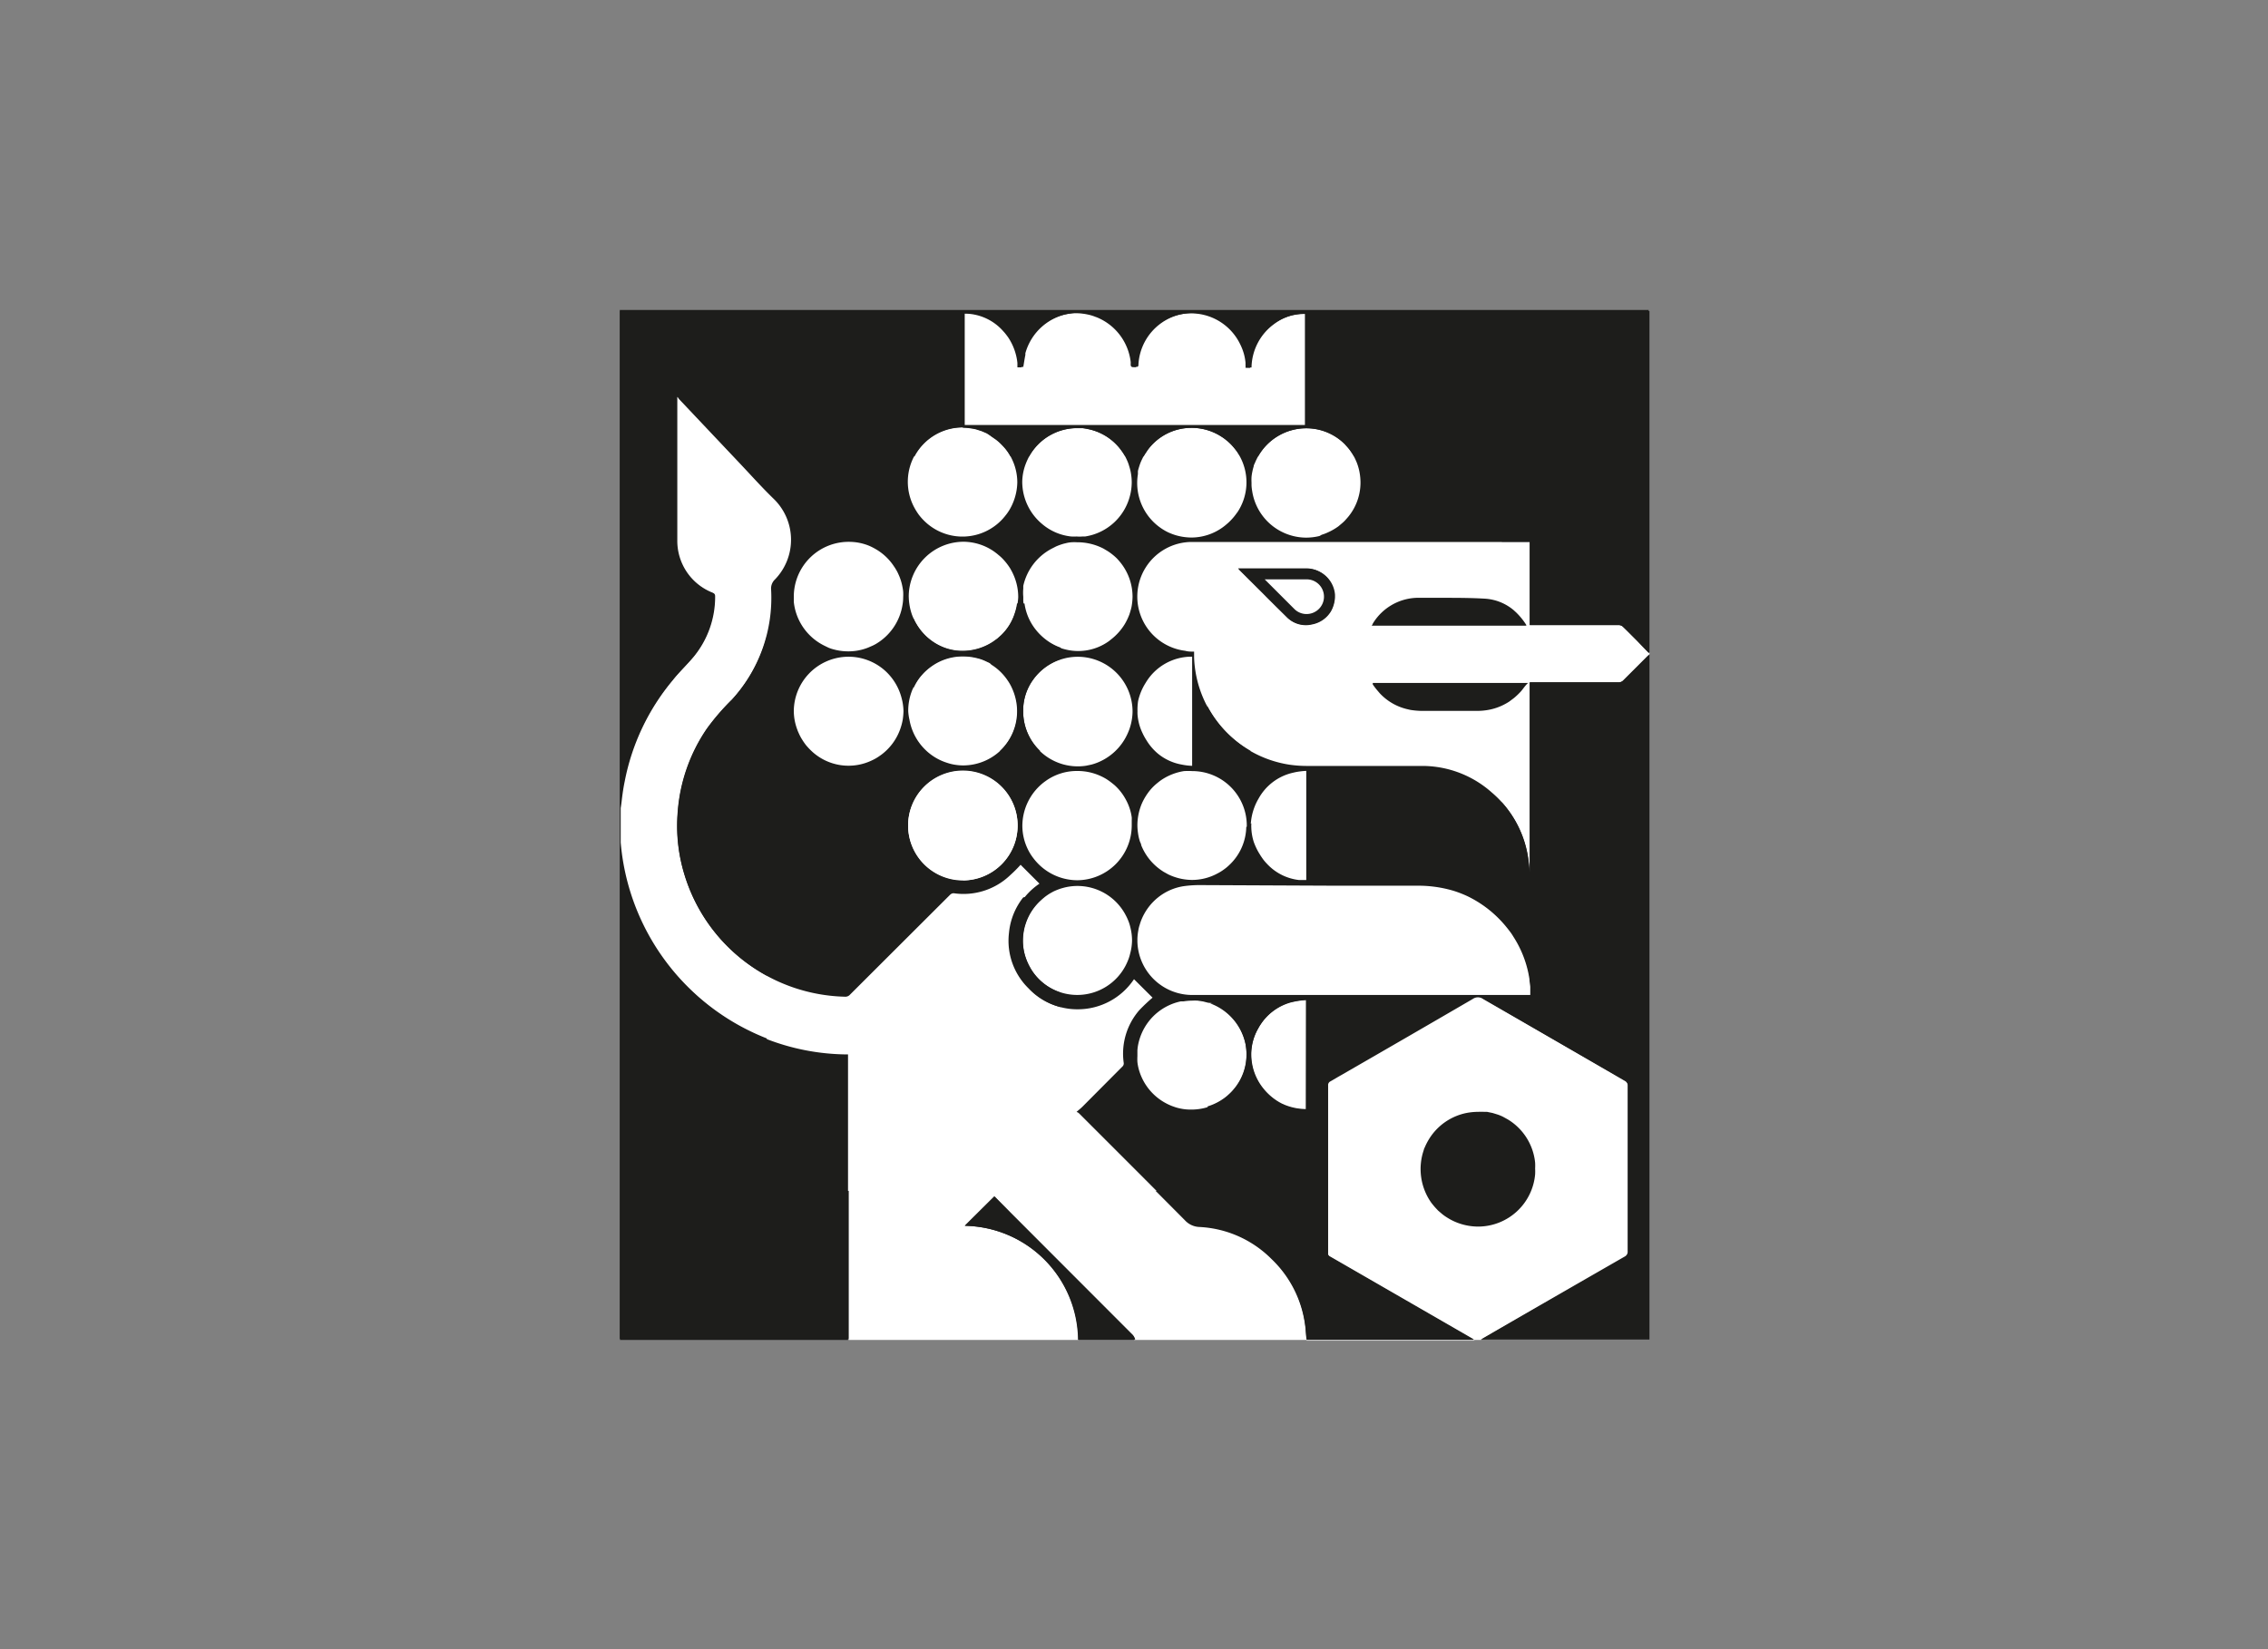 <svg id="Capa_1" data-name="Capa 1" xmlns="http://www.w3.org/2000/svg" viewBox="0 0 220 160"><rect x="0" y="0" width="220" height="160" fill="#808080" stroke="none"/><defs><style>.cls-1,.cls-4{fill:#1d1d1b;}.cls-1,.cls-2{fill-rule:evenodd;}.cls-2,.cls-3{fill:#fff;}</style></defs><title>template-trabajos-+++_8</title><polygon class="cls-1" points="60.12 129.88 159.86 129.88 159.92 30.07 60.12 30.07 60.12 129.88 60.12 129.88"/><path class="cls-2" d="M74.38,44.28h71.3V87H117.14v28.54H74.38V44.28ZM88.6,58.55h14.3v14.3H88.6V58.55Zm0,28.5h14.3v14.3H88.6V87.05Zm28.51-28.5h14.3v14.3h-14.3V58.55Z"/><path class="cls-3" d="M158.8,62.16c-.46-.46-.91-.92-1.38-1.37a.61.61,0,0,0-.36-.15h-8.67V52.56H115.61A5.3,5.3,0,0,0,115,63.13c.27,0,.54,0,.86.08v.56A10.91,10.91,0,0,0,125,74.17a11.74,11.74,0,0,0,1.67.13c3.77,0,7.54,0,11.31,0a10.15,10.15,0,0,1,6.71,2.58,10.34,10.34,0,0,1,3.46,5.94c.13.65.17,1.31.23,1.8V66.2H157a.62.62,0,0,0,.48-.2l2.27-2.28.25-.24V130h0V63.29l-.06.05Z"/><path class="cls-4" d="M129.44,58.39a1.55,1.55,0,0,1-.05.23,3,3,0,0,1-.16.45l-.11.22a2.72,2.72,0,0,1-1.83,1.29,2.58,2.58,0,0,1-2.48-.72c-.76-.75-1.52-1.5-2.27-2.26l-2.27-2.26,0,0-.14-.16h6.61a2.73,2.73,0,0,1,2.76,2.53c0,.08,0,.16,0,.24A2.59,2.59,0,0,1,129.44,58.39Z"/><path class="cls-3" d="M100.2,60.89a5.23,5.23,0,0,1-.94-2.55A5.23,5.23,0,0,0,100.2,60.89Z"/><path class="cls-3" d="M108.27,54.1a6.07,6.07,0,0,0-.8-.64l-.45-.27a5.52,5.52,0,0,0-2.58-.62,4.73,4.73,0,0,0-.53,0,3,3,0,0,0-.51.08l-.25.06a6.34,6.34,0,0,0-.73.26l-.45.23a5.41,5.41,0,0,0-2.62,3.63c0,.09,0,.18,0,.26a4.3,4.3,0,0,0,0,.8c0,.14,0,.27,0,.41a5.23,5.23,0,0,0,.94,2.55,5.52,5.52,0,0,0,.67.78,5.63,5.63,0,0,0,.81.65,5.24,5.24,0,0,0,1.68.72,5.09,5.09,0,0,0,4.21-.81l.2-.16a5.5,5.5,0,0,0,1.34-1.5,6,6,0,0,0,.44-.92c.08-.24.15-.48.21-.74a5.8,5.8,0,0,0,.1-1,5.32,5.32,0,0,0-1.25-3.4C108.5,54.35,108.39,54.22,108.27,54.1Z"/><path class="cls-3" d="M100.92,87.31a5.11,5.11,0,0,1,1-.74A5.11,5.11,0,0,0,100.92,87.31Z"/><path class="cls-3" d="M109.79,91.22a5.25,5.25,0,0,0-.17-1.32A5.25,5.25,0,0,1,109.79,91.22Z"/><path class="cls-3" d="M109.47,89.4c-.06-.16-.13-.32-.2-.47l-.12-.23a5.28,5.28,0,0,0-6-2.61l-.25.07a6.52,6.52,0,0,0-.73.29l-.22.12a5.11,5.11,0,0,0-1,.74,5.26,5.26,0,0,0-1.5,2.35,4.07,4.07,0,0,0-.13.5,5.47,5.47,0,0,0-.11,1.07,5.09,5.09,0,0,0,.24,1.56A5.6,5.6,0,0,0,100,94l.14.21a5.29,5.29,0,0,0,9.06-.42,5.69,5.69,0,0,0,.32-.71,4.13,4.13,0,0,0,.15-.5,5.19,5.19,0,0,0,.17-1.32,5.25,5.25,0,0,0-.17-1.32A4.13,4.13,0,0,0,109.47,89.4Z"/><path class="cls-3" d="M120.94,102.32a5.2,5.2,0,0,1-1.06,3.16A5.18,5.18,0,0,0,120.94,102.32Z"/><path class="cls-3" d="M117.71,97.41c-.16-.06-.32-.13-.48-.18l-.51-.13L116.2,97a4.89,4.89,0,0,0-.54,0,5.55,5.55,0,0,0-.82.07l-.27,0a5.33,5.33,0,0,0-3.79,3.07,5.39,5.39,0,0,0-.37,1.2,4,4,0,0,0-.06.5c0,.09,0,.17,0,.26v.29a5.48,5.48,0,0,0,0,.57,4.77,4.77,0,0,0,.25,1.07,5.32,5.32,0,0,0,2.28,2.79,5.58,5.58,0,0,0,.69.35c.16.07.32.12.49.18a4.93,4.93,0,0,0,1.53.22,5.36,5.36,0,0,0,3.21-1.07,3.37,3.37,0,0,0,.36-.3,4.87,4.87,0,0,0,.69-.75,5.2,5.2,0,0,0,1.06-3.16,5.46,5.46,0,0,0-.1-1.07A5.4,5.4,0,0,0,117.71,97.41Z"/><path class="cls-3" d="M98,55.15a5.84,5.84,0,0,0-.78-1,4,4,0,0,0-.38-.34c-.11-.1-.23-.19-.35-.28a5.25,5.25,0,0,0-3-1,5.33,5.33,0,0,0-5.35,5.22,5.63,5.63,0,0,0,.23,1.6,5,5,0,0,0,.28.73,3.88,3.88,0,0,0,.24.45,4.55,4.55,0,0,0,.28.43,4.31,4.31,0,0,0,.32.4,5.28,5.28,0,0,0,1.83,1.35,5,5,0,0,0,2,.43,5.35,5.35,0,0,0,3-.89l.42-.3.38-.34a5.09,5.09,0,0,0,1.33-2.17,5.19,5.19,0,0,0,.25-1.59,5.3,5.3,0,0,0-.52-2.28C98.12,55.45,98,55.3,98,55.15Z"/><path class="cls-3" d="M109.54,45.24c-.05-.17-.11-.33-.17-.49s-.14-.31-.22-.47a5.42,5.42,0,0,0-.42-.64,4.16,4.16,0,0,0-.32-.39,5.27,5.27,0,0,0-2.88-1.63,5.07,5.07,0,0,0-.54-.09l-.55,0a5.32,5.32,0,0,0-4.62,2.76,6.29,6.29,0,0,0-.32.7,5.08,5.08,0,0,0-.34,1.79,5.34,5.34,0,0,0,1.93,4.12,5.18,5.18,0,0,0,2.82,1.21,4.58,4.58,0,0,0,.53,0,3.33,3.33,0,0,0,.55,0l.26,0a5.32,5.32,0,0,0,4.41-4.17,5.48,5.48,0,0,0,.12-1.07,5.32,5.32,0,0,0-.06-.81A4.8,4.8,0,0,0,109.54,45.24Z"/><path class="cls-3" d="M110.3,69.29a5,5,0,0,0,.49,1.84,5.91,5.91,0,0,0,.38.69,5.27,5.27,0,0,0,1.09,1.28,5,5,0,0,0,2.34,1.08,5.81,5.81,0,0,0,1,.12V63.67a5.18,5.18,0,0,0-4.51,2.54,5.1,5.1,0,0,0-.84,2.81A2.44,2.44,0,0,0,110.3,69.29Z"/><path class="cls-3" d="M109.76,35.13a5.34,5.34,0,0,0-3.05-4.24A5.34,5.34,0,0,1,109.76,35.13Z"/><path class="cls-3" d="M105.57,30.51a4.25,4.25,0,0,1,.77.23A4.25,4.25,0,0,0,105.57,30.51Z"/><path class="cls-3" d="M97.78,32.71a5.49,5.49,0,0,1,.91,2.5A5.49,5.49,0,0,0,97.78,32.71Z"/><path class="cls-3" d="M110.12,35.67a.33.33,0,0,0,.13,0A.33.33,0,0,1,110.12,35.67Z"/><path class="cls-3" d="M126.71,30.42a5.72,5.72,0,0,0-1.26.14,5.07,5.07,0,0,0-1.85.87,5.33,5.33,0,0,0-2.2,4.22H121l0-.25a1.5,1.5,0,0,1,0-.22,4.89,4.89,0,0,0-.32-1.37c-.06-.15-.12-.29-.19-.43a5.29,5.29,0,0,0-10.06,2,.21.21,0,0,1-.08.2.33.33,0,0,1-.13,0c-.23,0-.36,0-.36-.23a.28.28,0,0,1,0-.09v-.17a.11.11,0,0,1,0,0,5.34,5.34,0,0,0-3.05-4.24,2.87,2.87,0,0,0-.37-.15,4.25,4.25,0,0,0-.77-.23,5.45,5.45,0,0,0-1.28-.12,4.4,4.4,0,0,0-.51.05,5.35,5.35,0,0,0-4.42,3.88,1,1,0,0,1,0,.17c-.08.38-.13.77-.2,1.15h-.39c0-.14,0-.29,0-.43a5.49,5.49,0,0,0-.91-2.5c-.11-.15-.22-.3-.34-.44l-.18-.2a5,5,0,0,0-3.86-1.64V41.25h33.31Z"/><path class="cls-3" d="M104.59,63.69a5.49,5.49,0,0,0-1.08.1,6.57,6.57,0,0,0-.76.21,5.35,5.35,0,0,0-2.59,2,4.93,4.93,0,0,0-.5.9A5.07,5.07,0,0,0,99.25,69a5.3,5.3,0,0,0,6.1,5.25l.52-.11a5.05,5.05,0,0,0,.55-.18,5.4,5.4,0,0,0,2.91-2.67c.07-.15.14-.31.2-.47a5.43,5.43,0,0,0,.3-1.28,4.58,4.58,0,0,0,0-.53A5.32,5.32,0,0,0,104.59,63.69Z"/><path class="cls-3" d="M109.73,79.3a4.35,4.35,0,0,0-.1-.52,5,5,0,0,0-.47-1.2,5.13,5.13,0,0,0-1.09-1.4c-.13-.11-.26-.22-.4-.32s-.28-.2-.42-.29a5.58,5.58,0,0,0-.69-.35,5.33,5.33,0,0,0-2.08-.42,5.19,5.19,0,0,0-3,.9l-.21.15a5.37,5.37,0,0,0-2.15,4.25,5.21,5.21,0,0,0,.53,2.29,4.86,4.86,0,0,0,.54.87,5.3,5.3,0,0,0,9.55-3.16c0-.18,0-.36,0-.54A2,2,0,0,0,109.73,79.3Z"/><path class="cls-3" d="M89.15,50a5.59,5.59,0,0,0,.61.68,5.28,5.28,0,0,0,7.54-.28l.18-.21c.11-.14.22-.27.31-.41a4,4,0,0,0,.27-.44,4.81,4.81,0,0,0,.22-.46,5.45,5.45,0,0,0,.43-2,5.21,5.21,0,0,0-.53-2.29,4.92,4.92,0,0,0-.24-.45,4.61,4.61,0,0,0-.44-.62c-.11-.13-.23-.26-.35-.38a4.53,4.53,0,0,0-.57-.5l-.42-.29L95.71,42l-.47-.2-.5-.16a3.84,3.84,0,0,0-.51-.1,5.29,5.29,0,0,0-5.49,7.76A6.42,6.42,0,0,0,89.15,50Z"/><path class="cls-3" d="M112.29,76a4.61,4.61,0,0,1,.62-.44A4.61,4.61,0,0,0,112.29,76Z"/><path class="cls-3" d="M110.7,82a5.34,5.34,0,0,0,1.75,2.29A5.34,5.34,0,0,1,110.7,82Z"/><path class="cls-3" d="M112.91,75.55a4.61,4.61,0,0,0-.62.44,4.9,4.9,0,0,0-.73.71,5.75,5.75,0,0,0-.8,1.3,5.46,5.46,0,0,0-.43,2.06,5.32,5.32,0,0,0,.06.81,4.76,4.76,0,0,0,.1.52l.07.25c0,.13.09.27.14.4a5.34,5.34,0,0,0,1.75,2.29c.13.1.28.2.42.29l.45.25a5.4,5.4,0,0,0,2.3.54,5.19,5.19,0,0,0,2.5-.64,4.43,4.43,0,0,0,.65-.41,3.89,3.89,0,0,0,.39-.32,5.21,5.21,0,0,0,1.78-3.85,5.29,5.29,0,0,0-5.28-5.39,7.34,7.34,0,0,0-.81,0A5.44,5.44,0,0,0,112.91,75.55Z"/><path class="cls-3" d="M113.35,51.6a5.07,5.07,0,0,1-.64-.37A5.07,5.07,0,0,0,113.35,51.6Z"/><path class="cls-3" d="M110.32,46.8a5.31,5.31,0,0,0,2.39,4.43A5.31,5.31,0,0,1,110.32,46.8Z"/><path class="cls-3" d="M120,43.81a6.86,6.86,0,0,0-.48-.59,4.6,4.6,0,0,0-.56-.52,3.91,3.91,0,0,0-.41-.3,5.31,5.31,0,0,0-3-.89,5.25,5.25,0,0,0-4.21,2.14l-.28.42a4.92,4.92,0,0,0-.24.45,4.51,4.51,0,0,0-.29.72c0,.16-.09.33-.13.5s0,.17,0,.26a5.31,5.31,0,0,0,2.33,5.23,5.07,5.07,0,0,0,.64.37,5.8,5.8,0,0,0,.73.28,5.51,5.51,0,0,0,1.59.23,5.22,5.22,0,0,0,3-1c.12-.09.24-.18.35-.28a4.14,4.14,0,0,0,.38-.35,5.46,5.46,0,0,0,.65-.79,5.24,5.24,0,0,0,.24-5.48Z"/><path class="cls-3" d="M121.38,79.87a5.54,5.54,0,0,1,.77-2.48A5.54,5.54,0,0,0,121.38,79.87Z"/><path class="cls-3" d="M125.29,75a5.08,5.08,0,0,0-3.14,2.43A5.08,5.08,0,0,1,125.29,75Z"/><path class="cls-3" d="M122.1,82.66l.21.34.2.29a5.34,5.34,0,0,0,.43.5A5,5,0,0,0,126,85.32l.34,0,.35,0V74.75a7.25,7.25,0,0,0-1.08.13l-.34.08a5.08,5.08,0,0,0-3.14,2.43,5.54,5.54,0,0,0-.77,2.48c0,.12,0,.24,0,.35a5,5,0,0,0,.25,1.41A6.31,6.31,0,0,0,122.1,82.66Z"/><path class="cls-3" d="M93.39,74.3a5.19,5.19,0,0,1-1-.11A5.19,5.19,0,0,0,93.39,74.3Z"/><path class="cls-3" d="M88.67,66.61a5.28,5.28,0,0,1,.5-.82A5.28,5.28,0,0,0,88.67,66.61Z"/><path class="cls-3" d="M88.1,69a5.34,5.34,0,0,1,.37-2A5.34,5.34,0,0,0,88.1,69Z"/><path class="cls-3" d="M90.69,73.54a5.3,5.3,0,0,0,1.14.51,4.25,4.25,0,0,0,.51.14,5.19,5.19,0,0,0,1,.11,5.29,5.29,0,0,0,5.26-6.08,5.41,5.41,0,0,0-.46-1.51,4.44,4.44,0,0,0-.38-.67,5.23,5.23,0,0,0-1.59-1.55L96,64.33l-.47-.22-.24-.1a4.13,4.13,0,0,0-.5-.15,5.41,5.41,0,0,0-1.34-.17,5.18,5.18,0,0,0-3,.9,5.39,5.39,0,0,0-.6.47q-.2.18-.36.36c-.11.12-.21.24-.31.37a5.28,5.28,0,0,0-.5.82,3.49,3.49,0,0,0-.2.44,5.34,5.34,0,0,0-.37,2,4.91,4.91,0,0,0,.07.86A5.36,5.36,0,0,0,90.69,73.54Z"/><path class="cls-3" d="M126.73,41.5a5.3,5.3,0,0,1,3.8,1.64A5.3,5.3,0,0,0,126.73,41.5Z"/><path class="cls-3" d="M122.05,44.26a2.53,2.53,0,0,0-.12.23,3.73,3.73,0,0,0-.16.35c0,.12-.09.24-.13.36a4.77,4.77,0,0,0-.13.51,4.34,4.34,0,0,0-.08.52,4.89,4.89,0,0,0,0,.54V47a4.52,4.52,0,0,0,.06.53,5.32,5.32,0,0,0,5.2,4.54A5.4,5.4,0,0,0,128,52l.25-.07a4.09,4.09,0,0,0,.49-.18,5.86,5.86,0,0,0,1.12-.63l.39-.33a3.06,3.06,0,0,0,.36-.36,5.22,5.22,0,0,0,1.4-3.56,5.6,5.6,0,0,0-.11-1.09,5.2,5.2,0,0,0-.22-.77,2.44,2.44,0,0,0-.1-.24,4.76,4.76,0,0,0-.5-.91l-.15-.21a5.72,5.72,0,0,0-.4-.46,5.3,5.3,0,0,0-3.8-1.64A5.36,5.36,0,0,0,122.05,44.26Z"/><path class="cls-3" d="M126.72,97a7.51,7.51,0,0,0-1.1.14A7.51,7.51,0,0,1,126.72,97Z"/><path class="cls-3" d="M126.72,107.6a5.59,5.59,0,0,1-2.08-.41A5.59,5.59,0,0,0,126.72,107.6Z"/><path class="cls-3" d="M125.27,97.2a5.18,5.18,0,0,0-3,2.2,3.37,3.37,0,0,0-.19.32,5.08,5.08,0,0,0-.7,2.58,5.24,5.24,0,0,0,1.13,3.25,5.56,5.56,0,0,0,1.58,1.38l.26.14.27.12a5.59,5.59,0,0,0,2.08.41V97a7.51,7.51,0,0,0-1.1.14Z"/><path class="cls-3" d="M82.31,74.3a5.26,5.26,0,0,1-3.53-1.37A5.26,5.26,0,0,0,82.31,74.3Z"/><path class="cls-3" d="M85.71,64.91A5.31,5.31,0,0,0,77,69a5.2,5.2,0,0,0,.32,1.82,1.86,1.86,0,0,0,.1.25,4.81,4.81,0,0,0,.22.46,2.53,2.53,0,0,0,.13.22,5.47,5.47,0,0,0,.44.63l.17.19c.12.13.25.26.38.38a5.23,5.23,0,0,0,5.82.84,3.88,3.88,0,0,0,.45-.24c.15-.09.29-.19.43-.29a5.32,5.32,0,0,0,1.82-2.43,5.56,5.56,0,0,0,.27-1,7,7,0,0,0,.07-.8,5.31,5.31,0,0,0-.17-1.32A5.37,5.37,0,0,0,85.71,64.91Z"/><path class="cls-3" d="M84.94,62.49a5.37,5.37,0,0,0,2.63-3.85A5.37,5.37,0,0,1,84.94,62.49Z"/><path class="cls-3" d="M80,62.66l.33.15a3.38,3.38,0,0,0,.48.16,5.27,5.27,0,0,0,1.26.21,5.18,5.18,0,0,0,2.12-.36l.48-.21.23-.12a5.37,5.37,0,0,0,2.63-3.85,4.2,4.2,0,0,0,.06-.72,4.7,4.7,0,0,0,0-.53,4.5,4.5,0,0,0-.08-.51,5,5,0,0,0-.4-1.22,3.21,3.21,0,0,0-.24-.45,1.64,1.64,0,0,0-.14-.22,5.27,5.27,0,0,0-1.83-1.73,5.52,5.52,0,0,0-.69-.34,5.15,5.15,0,0,0-1.76-.35A5.32,5.32,0,0,0,77,57.86c0,.18,0,.36,0,.53A5.35,5.35,0,0,0,80,62.66Z"/><path class="cls-3" d="M148.07,60.57s0,0,0,0a6.5,6.5,0,0,0-1-1.23l-.23-.21A4.77,4.77,0,0,0,144,58c-1.37-.07-2.75-.09-4.12-.08l-.83,0-1.65,0a5.18,5.18,0,0,0-4.18,2.45l-.06.1a.49.49,0,0,1-.06.13h15A.64.64,0,0,0,148.07,60.57Z"/><path class="cls-3" d="M120.1,55.14l.14.16-.14-.16Z"/><path class="cls-4" d="M126.71,55.14H120.1l.14.16,0,0,2.27,2.26c.75.76,1.51,1.51,2.27,2.26a2.58,2.58,0,0,0,2.48.72,2.72,2.72,0,0,0,1.83-1.29l.11-.22a3,3,0,0,0,.16-.45,1.55,1.55,0,0,0,.05-.23,2.59,2.59,0,0,0,0-.48c0-.08,0-.16,0-.24A2.73,2.73,0,0,0,126.71,55.14Zm.81,4.23a1.68,1.68,0,0,1-2-.3l-2.86-2.86c1.42,0,2.78,0,4.13,0a1.68,1.68,0,0,1,.71,3.16Z"/><path class="cls-3" d="M126.81,56.21c-1.35,0-2.71,0-4.13,0l2.86,2.86a1.68,1.68,0,0,0,2,.3,1.68,1.68,0,0,0-.71-3.16Z"/><path class="cls-3" d="M138.84,116.64a5.59,5.59,0,0,1-1-3.21A5.59,5.59,0,0,0,138.84,116.64Z"/><path class="cls-4" d="M148.91,113.94a5.12,5.12,0,0,0,0-.56,5.44,5.44,0,0,0,0-.57,5.55,5.55,0,0,0-2.64-4.19l-.47-.26a4.4,4.4,0,0,0-.5-.21l-.52-.16-.54-.11-.28,0a5.44,5.44,0,0,0-.57,0,6.12,6.12,0,0,0-1.14.11,5.55,5.55,0,0,0-3.66,2.58,6.1,6.1,0,0,0-.37.72c0,.09-.07.17-.1.26a5.67,5.67,0,0,0,.72,5.15c.1.13.19.25.3.37s.24.26.36.39l.41.35a4.37,4.37,0,0,0,.44.31,5.51,5.51,0,0,0,1.48.67,5.64,5.64,0,0,0,1.66.22A5.56,5.56,0,0,0,148.91,113.94Z"/><path class="cls-3" d="M133.11,66.29h0a.21.21,0,0,0,0,.06s0,0,0,0a6.55,6.55,0,0,0,.45.59l.23.27a5.28,5.28,0,0,0,2.61,1.53l.34.08a7.61,7.61,0,0,0,1.09.1h5.39a6.08,6.08,0,0,0,1.22-.12,5.37,5.37,0,0,0,1.38-.48c.18-.09.35-.19.51-.29l.48-.36a6.7,6.7,0,0,0,.67-.64c.22-.25.4-.55.64-.87H133.11Z"/><path class="cls-3" d="M114.86,86a5.23,5.23,0,0,0-2.53,1.1,5.37,5.37,0,0,0-1.6,2.14,4.56,4.56,0,0,0-.18.52,3.16,3.16,0,0,0-.13.53,5.43,5.43,0,0,0-.09.81v.28a5.32,5.32,0,0,0,5.45,5.18H148.5l0-.4,0-.39c0-.25-.05-.49-.08-.74a10.43,10.43,0,0,0-1.54-4.17c-.11-.18-.23-.35-.35-.52s-.38-.49-.59-.73a11,11,0,0,0-3.52-2.69,10.78,10.78,0,0,0-1.37-.53,11.93,11.93,0,0,0-3.47-.49H116.28A11.3,11.3,0,0,0,114.86,86Z"/><path class="cls-4" d="M133.1,60.64a.49.49,0,0,0,.06-.13l.06-.1A5.18,5.18,0,0,1,137.4,58l1.65,0,.83,0c1.37,0,2.75,0,4.12.08a4.77,4.77,0,0,1,2.82,1.11l.23.21a6.5,6.5,0,0,1,1,1.23s0,0,0,0a.64.64,0,0,1,0,.07h-15Z"/><path class="cls-4" d="M147.53,67.08a6.7,6.7,0,0,1-.67.64l-.48.36c-.16.1-.33.2-.51.29a5.37,5.37,0,0,1-1.38.48,6.08,6.08,0,0,1-1.22.12h-5.39a7.61,7.61,0,0,1-1.09-.1l-.34-.08a5.28,5.28,0,0,1-2.61-1.53l-.23-.27a6.55,6.55,0,0,1-.45-.59s0,0,0,0a.21.21,0,0,1,0-.06h0v-.08h15.06C147.93,66.53,147.75,66.83,147.53,67.08Z"/><path class="cls-3" d="M146.38,68.08c-.16.1-.33.2-.51.29C146.05,68.28,146.22,68.18,146.38,68.08Z"/><path class="cls-3" d="M157.62,122a.55.55,0,0,0,.31-.56q0-8,0-16a.58.58,0,0,0-.33-.58q-6.89-4-13.74-7.94a.86.86,0,0,0-1,0q-6.39,3.72-12.8,7.41c-.34.19-.68.4-1,.58a.4.4,0,0,0-.23.41q0,5.64,0,11.28c0,1.66,0,3.32,0,5a.36.36,0,0,0,.21.37l11.55,6.66,2.27,1.31.18.13h-16.3c-.06-.56-.08-1.1-.16-1.63a10.81,10.81,0,0,0-3.24-6.29,10.61,10.61,0,0,0-7-3.11,2,2,0,0,1-1.41-.66q-5.13-5.16-10.29-10.3s-.09-.06-.22-.13c.23-.2.41-.34.57-.5l3.89-3.88a.41.41,0,0,0,.14-.39A6.43,6.43,0,0,1,110.52,98a17.64,17.64,0,0,1,1.31-1.29L110,95a6.55,6.55,0,0,1-5.59,2.89,6.33,6.33,0,0,1-4.64-2,6.45,6.45,0,0,1-1.9-5.36,6.53,6.53,0,0,1,2.86-4.83l-1.83-1.83a12.64,12.64,0,0,1-1,1,6.54,6.54,0,0,1-5.51,1.76.5.5,0,0,0-.35.15l-4.65,4.64-5.12,5.11a.6.6,0,0,1-.39.14A16.67,16.67,0,0,1,66.38,84.82a16.06,16.06,0,0,1-.65-6,16.46,16.46,0,0,1,2.83-8.13A21.87,21.87,0,0,1,71,67.88a14.68,14.68,0,0,0,3.87-10.69,1.21,1.21,0,0,1,.38-1,5.53,5.53,0,0,0-.18-7.86c-1.13-1.1-2.19-2.29-3.28-3.44l-5.84-6.18a1.56,1.56,0,0,1-.17-.25l-.08.06a.86.86,0,0,0,0,.17c0,4.57,0,9.15,0,13.73a5.4,5.4,0,0,0,3.42,5.08c.18.08.25.16.25.35a9.14,9.14,0,0,1-2.1,5.89c-.65.77-1.39,1.46-2,2.24a21.73,21.73,0,0,0-4.67,9.82c-.09.43-.16.86-.22,1.3s-.1.87-.17,1.3V30.18h0V81.74a22.43,22.43,0,0,0,22.12,20.55V130h22.28a11.19,11.19,0,0,0-11-11.07l2.87-2.85c.48.49,1,1,1.56,1.58l11.87,11.89a1.56,1.56,0,0,1,.22.4L110,130h33.65l1.17-.68Q151.23,125.62,157.62,122Zm-14.13-3a5.64,5.64,0,0,1-1.66-.22,5.51,5.51,0,0,1-1.48-.67,4.37,4.37,0,0,1-.44-.31l-.41-.35c-.12-.13-.25-.26-.36-.39s-.2-.24-.3-.37a5.67,5.67,0,0,1-.72-5.15c0-.09.07-.17.1-.26a6.1,6.1,0,0,1,.37-.72,5.55,5.55,0,0,1,3.66-2.58,6.12,6.12,0,0,1,1.14-.11,5.44,5.44,0,0,1,.57,0l.28,0,.54.11.52.16a4.4,4.4,0,0,1,.5.21l.47.26a5.55,5.55,0,0,1,2.64,4.19,5.44,5.44,0,0,1,0,.57,5.12,5.12,0,0,1,0,.56A5.56,5.56,0,0,1,143.49,119Z"/><path class="cls-3" d="M142.25,107.93a6.12,6.12,0,0,1,1.14-.11A6.12,6.12,0,0,0,142.25,107.93Z"/><path class="cls-3" d="M137.8,113.43a5.64,5.64,0,0,1,.32-1.94A5.64,5.64,0,0,0,137.8,113.43Z"/><path class="cls-3" d="M133.11,66.29v0Z"/><path class="cls-3" d="M137.88,69a7.61,7.61,0,0,1-1.09-.1A7.61,7.61,0,0,0,137.88,69Z"/><path class="cls-3" d="M133.1,60.64h0a.49.49,0,0,0,.06-.13A.49.49,0,0,1,133.1,60.64Z"/><path class="cls-3" d="M148.09,60.64a.64.64,0,0,0,0-.07.64.64,0,0,1,0,.07Z"/><path class="cls-4" d="M60.14,78.38c.07-.43.11-.87.17-1.3s.13-.87.22-1.3A21.73,21.73,0,0,1,65.2,66c.64-.78,1.38-1.47,2-2.24a9.14,9.14,0,0,0,2.1-5.89c0-.19-.07-.27-.25-.35a5.4,5.4,0,0,1-3.42-5.08c0-4.58,0-9.16,0-13.73a.86.86,0,0,1,0-.17l.08-.06a1.56,1.56,0,0,0,.17.25l5.84,6.18c1.09,1.15,2.15,2.34,3.28,3.44a5.53,5.53,0,0,1,.18,7.86,1.21,1.21,0,0,0-.38,1A14.68,14.68,0,0,1,71,67.88a21.87,21.87,0,0,0-2.42,2.84,16.46,16.46,0,0,0-2.83,8.13,16.06,16.06,0,0,0,.65,6A16.67,16.67,0,0,0,82,96.7a.6.6,0,0,0,.39-.14l5.12-5.11,4.65-4.64a.5.5,0,0,1,.35-.15A6.54,6.54,0,0,0,98,84.9a12.64,12.64,0,0,0,1-1l1.83,1.83a6.53,6.53,0,0,0-2.86,4.83,6.45,6.45,0,0,0,1.9,5.36,6.33,6.33,0,0,0,4.64,2A6.55,6.55,0,0,0,110,95l1.8,1.79A17.64,17.64,0,0,0,110.52,98,6.43,6.43,0,0,0,109,103.1a.41.41,0,0,1-.14.39L105,107.37c-.16.16-.34.3-.57.5.13.07.19.09.22.13q5.16,5.15,10.29,10.3a2,2,0,0,0,1.41.66,10.61,10.61,0,0,1,7,3.11,10.81,10.81,0,0,1,3.24,6.29c.08.53.1,1.07.16,1.63H143l-.18-.13-2.27-1.31L129,121.89a.36.36,0,0,1-.21-.37c0-1.66,0-3.32,0-5q0-5.64,0-11.28a.4.4,0,0,1,.23-.41c.35-.18.69-.39,1-.58q6.4-3.7,12.8-7.41a.86.86,0,0,1,1,0q6.85,4,13.74,7.94a.58.58,0,0,1,.33.58q0,8,0,16a.55.55,0,0,1-.31.56q-6.39,3.67-12.77,7.36l-1.17.68H160V63.49l-.25.24L157.47,66a.62.62,0,0,1-.48.2H148.4V84.63c-.06-.49-.1-1.15-.23-1.8a10.34,10.34,0,0,0-3.46-5.94A10.15,10.15,0,0,0,138,74.31c-3.77,0-7.54,0-11.31,0a11.74,11.74,0,0,1-1.67-.13,10.91,10.91,0,0,1-9.19-10.4v-.56c-.32,0-.59,0-.86-.08a5.3,5.3,0,0,1,.64-10.56h32.78v8.07h8.67a.61.61,0,0,1,.36.15c.47.45.92.91,1.38,1.37l1.14,1.18.06-.05V30.18H60.14Zm33.27,7a5.31,5.31,0,1,1,5.3-5.31A5.34,5.34,0,0,1,93.41,85.41ZM88.1,69a5.34,5.34,0,0,1,.37-2,3.49,3.49,0,0,1,.2-.44,5.28,5.28,0,0,1,.5-.82c.1-.13.2-.25.31-.37s.23-.24.36-.36a5.39,5.39,0,0,1,.6-.47,5.18,5.18,0,0,1,3-.9,5.41,5.41,0,0,1,1.34.17,4.13,4.13,0,0,1,.5.15l.24.1.47.22.27.16A5.23,5.23,0,0,1,97.81,66a4.44,4.44,0,0,1,.38.67,5.41,5.41,0,0,1,.46,1.51,5.29,5.29,0,0,1-5.26,6.08,5.19,5.19,0,0,1-1-.11,4.25,4.25,0,0,1-.51-.14,5.3,5.3,0,0,1-1.14-.51,5.36,5.36,0,0,1-2.52-3.67A4.91,4.91,0,0,1,88.1,69Zm10.36-9.53a5.09,5.09,0,0,1-1.33,2.17l-.38.34-.42.3a5.35,5.35,0,0,1-3,.89,5,5,0,0,1-2-.43,5.28,5.28,0,0,1-1.83-1.35,4.31,4.31,0,0,1-.32-.4,4.55,4.55,0,0,1-.28-.43,3.88,3.88,0,0,1-.24-.45,5,5,0,0,1-.28-.73,5.63,5.63,0,0,1-.23-1.6,5.33,5.33,0,0,1,5.35-5.22,5.25,5.25,0,0,1,3,1c.12.09.24.18.35.28a4,4,0,0,1,.38.34,5.84,5.84,0,0,1,.78,1c.08.15.17.3.24.46a5.3,5.3,0,0,1,.52,2.28A5.19,5.19,0,0,1,98.46,59.48Zm11.2-11.59a5.32,5.32,0,0,1-4.41,4.17l-.26,0a3.33,3.33,0,0,1-.55,0,4.58,4.58,0,0,1-.53,0,5.18,5.18,0,0,1-2.82-1.21,5.34,5.34,0,0,1-1.93-4.12A5.08,5.08,0,0,1,99.5,45a6.29,6.29,0,0,1,.32-.7,5.32,5.32,0,0,1,4.62-2.76l.55,0a5.07,5.07,0,0,1,.54.09,5.27,5.27,0,0,1,2.88,1.63,4.16,4.16,0,0,1,.32.39,5.42,5.42,0,0,1,.42.64c.08.16.15.31.22.47s.12.32.17.49a4.8,4.8,0,0,1,.18.77,5.32,5.32,0,0,1,.06.81A5.48,5.48,0,0,1,109.66,47.89Zm.2,10a5.8,5.8,0,0,1-.1,1c-.06.26-.13.5-.21.74a6,6,0,0,1-.44.92,5.5,5.5,0,0,1-1.34,1.5l-.2.16a5.09,5.09,0,0,1-4.21.81,5.24,5.24,0,0,1-1.68-.72,5.63,5.63,0,0,1-.81-.65,5.52,5.52,0,0,1-.67-.78,5.23,5.23,0,0,1-.94-2.55c0-.14,0-.27,0-.41a4.3,4.3,0,0,1,0-.8c0-.08,0-.17,0-.26A5.41,5.41,0,0,1,102,53.24l.45-.23a6.34,6.34,0,0,1,.73-.26l.25-.06a3,3,0,0,1,.51-.08,4.73,4.73,0,0,1,.53,0,5.52,5.52,0,0,1,2.58.62l.45.27a6.07,6.07,0,0,1,.8.64c.12.12.23.25.34.38A5.32,5.32,0,0,1,109.86,57.88Zm-.24,34.66a4.13,4.13,0,0,1-.15.5,5.69,5.69,0,0,1-.32.71,5.29,5.29,0,0,1-9.06.42L100,94a5.6,5.6,0,0,1-.53-1.17,5.09,5.09,0,0,1-.24-1.56,5.47,5.47,0,0,1,.11-1.07,4.07,4.07,0,0,1,.13-.5,5.26,5.26,0,0,1,1.5-2.35,5.11,5.11,0,0,1,1-.74l.22-.12a6.52,6.52,0,0,1,.73-.29l.25-.07a5.28,5.28,0,0,1,6,2.61l.12.23c.07.15.14.31.2.47a4.13,4.13,0,0,1,.15.5,5.25,5.25,0,0,1,.17,1.32A5.19,5.19,0,0,1,109.62,92.54Zm-5.1-7.14a5.35,5.35,0,0,1-4.28-2.14,4.86,4.86,0,0,1-.54-.87,5.21,5.21,0,0,1-.53-2.29,5.37,5.37,0,0,1,2.15-4.25l.21-.15a5.19,5.19,0,0,1,3-.9,5.33,5.33,0,0,1,2.08.42,5.58,5.58,0,0,1,.69.35c.14.09.29.19.42.29s.27.21.4.32a5.13,5.13,0,0,1,1.09,1.4,5,5,0,0,1,.47,1.2,4.35,4.35,0,0,1,.1.52,2,2,0,0,1,0,.26c0,.18,0,.36,0,.54A5.32,5.32,0,0,1,104.52,85.4Zm5.31-15.87a5.43,5.43,0,0,1-.3,1.28c-.06.16-.13.32-.2.47A5.4,5.4,0,0,1,106.42,74a5.05,5.05,0,0,1-.55.18l-.52.11A5.3,5.3,0,0,1,99.25,69a5.07,5.07,0,0,1,.41-2.07,4.93,4.93,0,0,1,.5-.9,5.35,5.35,0,0,1,2.59-2,6.57,6.57,0,0,1,.76-.21,5.49,5.49,0,0,1,1.08-.1A5.32,5.32,0,0,1,109.86,69,4.58,4.58,0,0,1,109.83,69.53Zm10,36a4.87,4.87,0,0,1-.69.75,3.37,3.37,0,0,1-.36.3,5.36,5.36,0,0,1-3.21,1.07,4.93,4.93,0,0,1-1.53-.22c-.17-.06-.33-.11-.49-.18a5.58,5.58,0,0,1-.69-.35,5.32,5.32,0,0,1-2.28-2.79,4.77,4.77,0,0,1-.25-1.07,5.48,5.48,0,0,1,0-.57v-.29c0-.09,0-.17,0-.26a4,4,0,0,1,.06-.5,5.39,5.39,0,0,1,.37-1.2,5.33,5.33,0,0,1,3.79-3.07l.27,0a5.55,5.55,0,0,1,.82-.07,4.89,4.89,0,0,1,.54,0l.52.08.51.13c.16,0,.32.12.48.18a5.4,5.4,0,0,1,3.13,3.84,5.46,5.46,0,0,1,.1,1.07A5.18,5.18,0,0,1,119.88,105.48Zm6.84,2.12a5.59,5.59,0,0,1-2.08-.41l-.27-.12-.26-.14a5.56,5.56,0,0,1-1.58-1.38,5.24,5.24,0,0,1-1.13-3.25,5.08,5.08,0,0,1,.7-2.58,3.37,3.37,0,0,1,.19-.32,5.18,5.18,0,0,1,3-2.2l.35-.08a7.51,7.51,0,0,1,1.1-.14Zm2.84-21.72h8a11.93,11.93,0,0,1,3.47.49,10.78,10.78,0,0,1,1.37.53,11,11,0,0,1,3.52,2.69c.21.24.4.48.59.73s.24.34.35.52A10.43,10.43,0,0,1,148.36,95c0,.25.06.49.08.74l0,.39,0,.4H115.78a5.32,5.32,0,0,1-5.45-5.18v-.28a5.43,5.43,0,0,1,.09-.81,3.16,3.16,0,0,1,.13-.53,4.56,4.56,0,0,1,.18-.52,5.37,5.37,0,0,1,1.6-2.14,5.23,5.23,0,0,1,2.53-1.1,11.3,11.3,0,0,1,1.42-.1Zm-8.18-6a5.54,5.54,0,0,1,.77-2.48A5.08,5.08,0,0,1,125.29,75l.34-.08a7.25,7.25,0,0,1,1.08-.13V85.38l-.35,0-.34,0a5,5,0,0,1-3.08-1.53,5.34,5.34,0,0,1-.43-.5l-.2-.29-.21-.34a6.31,6.31,0,0,1-.47-1,5,5,0,0,1-.25-1.41C121.37,80.11,121.38,80,121.38,79.87Zm-.44.32A5.21,5.21,0,0,1,119.16,84a3.89,3.89,0,0,1-.39.32,4.43,4.43,0,0,1-.65.41,5.19,5.19,0,0,1-2.5.64,5.4,5.4,0,0,1-2.3-.54l-.45-.25c-.14-.09-.29-.19-.42-.29A5.34,5.34,0,0,1,110.7,82c0-.13-.1-.27-.14-.4l-.07-.25a4.76,4.76,0,0,1-.1-.52,5.32,5.32,0,0,1-.06-.81,5.46,5.46,0,0,1,.43-2.06,5.75,5.75,0,0,1,.8-1.3,4.9,4.9,0,0,1,.73-.71,4.61,4.61,0,0,1,.62-.44,5.44,5.44,0,0,1,1.94-.7,7.34,7.34,0,0,1,.81,0A5.29,5.29,0,0,1,120.94,80.19ZM110.4,68a5.58,5.58,0,0,1,.73-1.75,5.18,5.18,0,0,1,4.51-2.54V74.3a5.81,5.81,0,0,1-1-.12,5,5,0,0,1-2.34-1.08,5.27,5.27,0,0,1-1.09-1.28,5.91,5.91,0,0,1-.38-.69,5,5,0,0,1-.49-1.84,2.44,2.44,0,0,1,0-.27A5.53,5.53,0,0,1,110.4,68ZM120,49.73a5.46,5.46,0,0,1-.65.79,4.14,4.14,0,0,1-.38.35c-.11.1-.23.19-.35.28a5.22,5.22,0,0,1-3,1,5.51,5.51,0,0,1-1.59-.23,5.8,5.8,0,0,1-.73-.28,5.07,5.07,0,0,1-.64-.37A5.31,5.31,0,0,1,110.38,46c0-.09,0-.17,0-.26s.08-.34.13-.5a4.51,4.51,0,0,1,.29-.72,4.92,4.92,0,0,1,.24-.45l.28-.42a5.25,5.25,0,0,1,4.21-2.14,5.31,5.31,0,0,1,3,.89,3.91,3.91,0,0,1,.41.3,4.6,4.6,0,0,1,.56.52,6.86,6.86,0,0,1,.48.59l.27.44a5.24,5.24,0,0,1-.24,5.48Zm10.49-6.59a5.72,5.72,0,0,1,.4.46l.15.21a4.76,4.76,0,0,1,.5.91,2.44,2.44,0,0,1,.1.24,5.2,5.2,0,0,1,.22.77,5.6,5.6,0,0,1,.11,1.09,5.22,5.22,0,0,1-1.4,3.56,3.06,3.06,0,0,1-.36.36l-.39.33a5.86,5.86,0,0,1-1.12.63,4.09,4.09,0,0,1-.49.18L128,52a5.4,5.4,0,0,1-1.34.16,5.32,5.32,0,0,1-5.2-4.54,4.52,4.52,0,0,1-.06-.53v-.27a4.89,4.89,0,0,1,0-.54,4.34,4.34,0,0,1,.08-.52,4.77,4.77,0,0,1,.13-.51c0-.12.08-.24.13-.36a3.73,3.73,0,0,1,.16-.35,2.53,2.53,0,0,1,.12-.23,5.36,5.36,0,0,1,4.68-2.76A5.3,5.3,0,0,1,130.53,43.14ZM93.4,30.43a5,5,0,0,1,3.86,1.64l.18.2c.12.14.23.29.34.44a5.49,5.49,0,0,1,.91,2.5c0,.14,0,.29,0,.43h.39c.07-.38.12-.77.2-1.15a1,1,0,0,0,0-.17,5.35,5.35,0,0,1,4.42-3.88,4.4,4.4,0,0,1,.51-.05,5.45,5.45,0,0,1,1.28.12,4.25,4.25,0,0,1,.77.23,2.87,2.87,0,0,1,.37.15,5.34,5.34,0,0,1,3.05,4.24.11.11,0,0,0,0,0v.17a.28.28,0,0,0,0,.09c0,.2.13.25.36.23a.33.33,0,0,0,.13,0,.21.21,0,0,0,.08-.2,5.29,5.29,0,0,1,10.06-2c.07.14.13.28.19.43a4.89,4.89,0,0,1,.32,1.37,1.5,1.5,0,0,0,0,.22l0,.25h.45a5.33,5.33,0,0,1,2.2-4.22,5.07,5.07,0,0,1,1.85-.87,5.72,5.72,0,0,1,1.26-.14V41.25H93.4Zm0,11.07a5.29,5.29,0,0,1,.8.07,3.84,3.84,0,0,1,.51.1l.5.16.47.2.45.25.42.29a4.53,4.53,0,0,1,.57.5c.12.12.24.25.35.38a4.61,4.61,0,0,1,.44.62,4.92,4.92,0,0,1,.24.45,5.21,5.21,0,0,1,.53,2.29,5.45,5.45,0,0,1-.43,2,4.81,4.81,0,0,1-.22.46,4,4,0,0,1-.27.44c-.09.14-.2.27-.31.41l-.18.21a5.28,5.28,0,0,1-7.54.28,5.59,5.59,0,0,1-.61-.68,6.42,6.42,0,0,1-.41-.65,5.29,5.29,0,0,1,4.69-7.83ZM87.57,69.8a5.56,5.56,0,0,1-.27,1,5.32,5.32,0,0,1-1.82,2.43c-.14.1-.28.2-.43.29a3.88,3.88,0,0,1-.45.24,5.23,5.23,0,0,1-5.82-.84c-.13-.12-.26-.25-.38-.38l-.17-.19a5.47,5.47,0,0,1-.44-.63,2.53,2.53,0,0,1-.13-.22,4.81,4.81,0,0,1-.22-.46,1.86,1.86,0,0,1-.1-.25A5.2,5.2,0,0,1,77,69a5.31,5.31,0,0,1,8.69-4.07,5.37,5.37,0,0,1,1.76,2.77A5.31,5.31,0,0,1,87.64,69,7,7,0,0,1,87.57,69.8Zm-5.1-17.23a5.15,5.15,0,0,1,1.76.35,5.52,5.52,0,0,1,.69.34A5.27,5.27,0,0,1,86.75,55a1.64,1.64,0,0,1,.14.22,3.21,3.21,0,0,1,.24.45,5,5,0,0,1,.4,1.22,4.5,4.5,0,0,1,.08.51,4.7,4.7,0,0,1,0,.53,4.2,4.2,0,0,1-.06.72,5.37,5.37,0,0,1-2.63,3.85l-.23.12-.48.21a5.18,5.18,0,0,1-2.12.36A5.27,5.27,0,0,1,80.85,63a3.38,3.38,0,0,1-.48-.16L80,62.66a5.35,5.35,0,0,1-3-4.27c0-.17,0-.35,0-.53A5.32,5.32,0,0,1,82.47,52.57Z"/><path class="cls-3" d="M105,52.09a3.33,3.33,0,0,1-.55,0A3.33,3.33,0,0,0,105,52.09Z"/><path class="cls-3" d="M131.08,43.81a4.76,4.76,0,0,1,.5.91A4.76,4.76,0,0,0,131.08,43.81Z"/><path class="cls-3" d="M146.82,90.84A10.43,10.43,0,0,1,148.36,95,10.43,10.43,0,0,0,146.82,90.84Z"/><path class="cls-3" d="M110.33,35.43a.21.21,0,0,1-.08.2A.21.21,0,0,0,110.33,35.43Z"/><path class="cls-3" d="M118.83,106.53a5.36,5.36,0,0,1-3.21,1.07A5.36,5.36,0,0,0,118.83,106.53Z"/><path class="cls-3" d="M117.23,97.23c.16,0,.32.12.48.18C117.55,97.35,117.39,97.28,117.23,97.23Z"/><path class="cls-3" d="M120.84,101.25a5.4,5.4,0,0,0-3.13-3.84A5.4,5.4,0,0,1,120.84,101.25Z"/><path class="cls-3" d="M116.2,97l.52.08Z"/><path class="cls-3" d="M97.81,66a5.23,5.23,0,0,0-1.59-1.55A5.23,5.23,0,0,1,97.81,66Z"/><path class="cls-3" d="M88.17,69.87a5.36,5.36,0,0,0,2.52,3.67A5.36,5.36,0,0,1,88.17,69.87Z"/><path class="cls-3" d="M118.66,51.15a5.22,5.22,0,0,1-3,1A5.22,5.22,0,0,0,118.66,51.15Z"/><path class="cls-3" d="M93.42,52.11a5.27,5.27,0,0,0,3.88-1.73A5.27,5.27,0,0,1,93.42,52.11Z"/><path class="cls-3" d="M93.42,52.11a5.26,5.26,0,0,1-3.66-1.45A5.26,5.26,0,0,0,93.42,52.11Z"/><path class="cls-3" d="M96.16,42.28l.42.29Z"/><path class="cls-3" d="M97.94,44.07a4.92,4.92,0,0,1,.24.45A4.92,4.92,0,0,0,97.94,44.07Z"/><path class="cls-3" d="M95.71,42l.45.25Z"/><path class="cls-3" d="M94.23,41.57a3.84,3.84,0,0,1,.51.1A3.84,3.84,0,0,0,94.23,41.57Z"/><path class="cls-3" d="M97.15,43.07c.12.12.24.25.35.38C97.39,43.32,97.27,43.19,97.15,43.07Z"/><path class="cls-3" d="M95.24,41.83l.47.2Z"/><path class="cls-3" d="M93.45,52.57a5.25,5.25,0,0,1,3,1A5.25,5.25,0,0,0,93.45,52.57Z"/><path class="cls-3" d="M110.49,81.39a4.76,4.76,0,0,1-.1-.52A4.76,4.76,0,0,0,110.49,81.39Z"/><path class="cls-3" d="M106.42,74a5.4,5.4,0,0,0,2.91-2.67A5.4,5.4,0,0,1,106.42,74Z"/><path class="cls-3" d="M77,58.39a5.35,5.35,0,0,0,3,4.27A5.35,5.35,0,0,1,77,58.39Z"/><path class="cls-3" d="M87.53,56.88a4.5,4.5,0,0,1,.08.51A4.5,4.5,0,0,0,87.53,56.88Z"/><path class="cls-3" d="M82.47,52.57a5.15,5.15,0,0,1,1.76.35A5.15,5.15,0,0,0,82.47,52.57Z"/><path class="cls-3" d="M102,53.24a5.41,5.41,0,0,0-2.62,3.63A5.41,5.41,0,0,1,102,53.24Z"/><path class="cls-3" d="M99.25,57.93a4.3,4.3,0,0,1,0-.8A4.3,4.3,0,0,0,99.25,57.93Z"/><path class="cls-3" d="M103.4,52.69a3,3,0,0,1,.51-.08A3,3,0,0,0,103.4,52.69Z"/><path class="cls-3" d="M102.42,53a6.34,6.34,0,0,1,.73-.26A6.34,6.34,0,0,0,102.42,53Z"/><path class="cls-3" d="M102,53.24l.45-.23Z"/><path class="cls-3" d="M115.64,74.3a5.81,5.81,0,0,1-1-.12A5.81,5.81,0,0,0,115.64,74.3Z"/><path class="cls-3" d="M110.79,71.13a5,5,0,0,1-.49-1.84A5,5,0,0,0,110.79,71.13Z"/><path class="cls-3" d="M121.38,80.22a5,5,0,0,0,.25,1.41A5,5,0,0,1,121.38,80.22Z"/><path class="cls-3" d="M122.1,82.66a6.31,6.31,0,0,1-.47-1A6.31,6.31,0,0,0,122.1,82.66Z"/><path class="cls-3" d="M122.53,105.55a5.56,5.56,0,0,0,1.58,1.38A5.56,5.56,0,0,1,122.53,105.55Z"/><path class="cls-3" d="M122.53,105.55a5.24,5.24,0,0,1-1.13-3.25A5.24,5.24,0,0,0,122.53,105.55Z"/><path class="cls-4" d="M67.22,96.29a22.07,22.07,0,0,1-7.08-14.55V130H82.26v-27.7A22,22,0,0,1,67.22,96.29Z"/><path class="cls-4" d="M109.89,129.54,98,117.65c-.55-.54-1.08-1.09-1.56-1.58l-2.87,2.85a11.19,11.19,0,0,1,11,11.07H110l.08-.05A1.56,1.56,0,0,0,109.89,129.54Z"/><path class="cls-3" d="M93.42,74.8a5.31,5.31,0,1,0,5.29,5.3A5.31,5.31,0,0,0,93.42,74.8Z"/><path class="cls-3" d="M60.14,130h0Z"/><path class="cls-3" d="M104.54,130h0Z"/></svg>